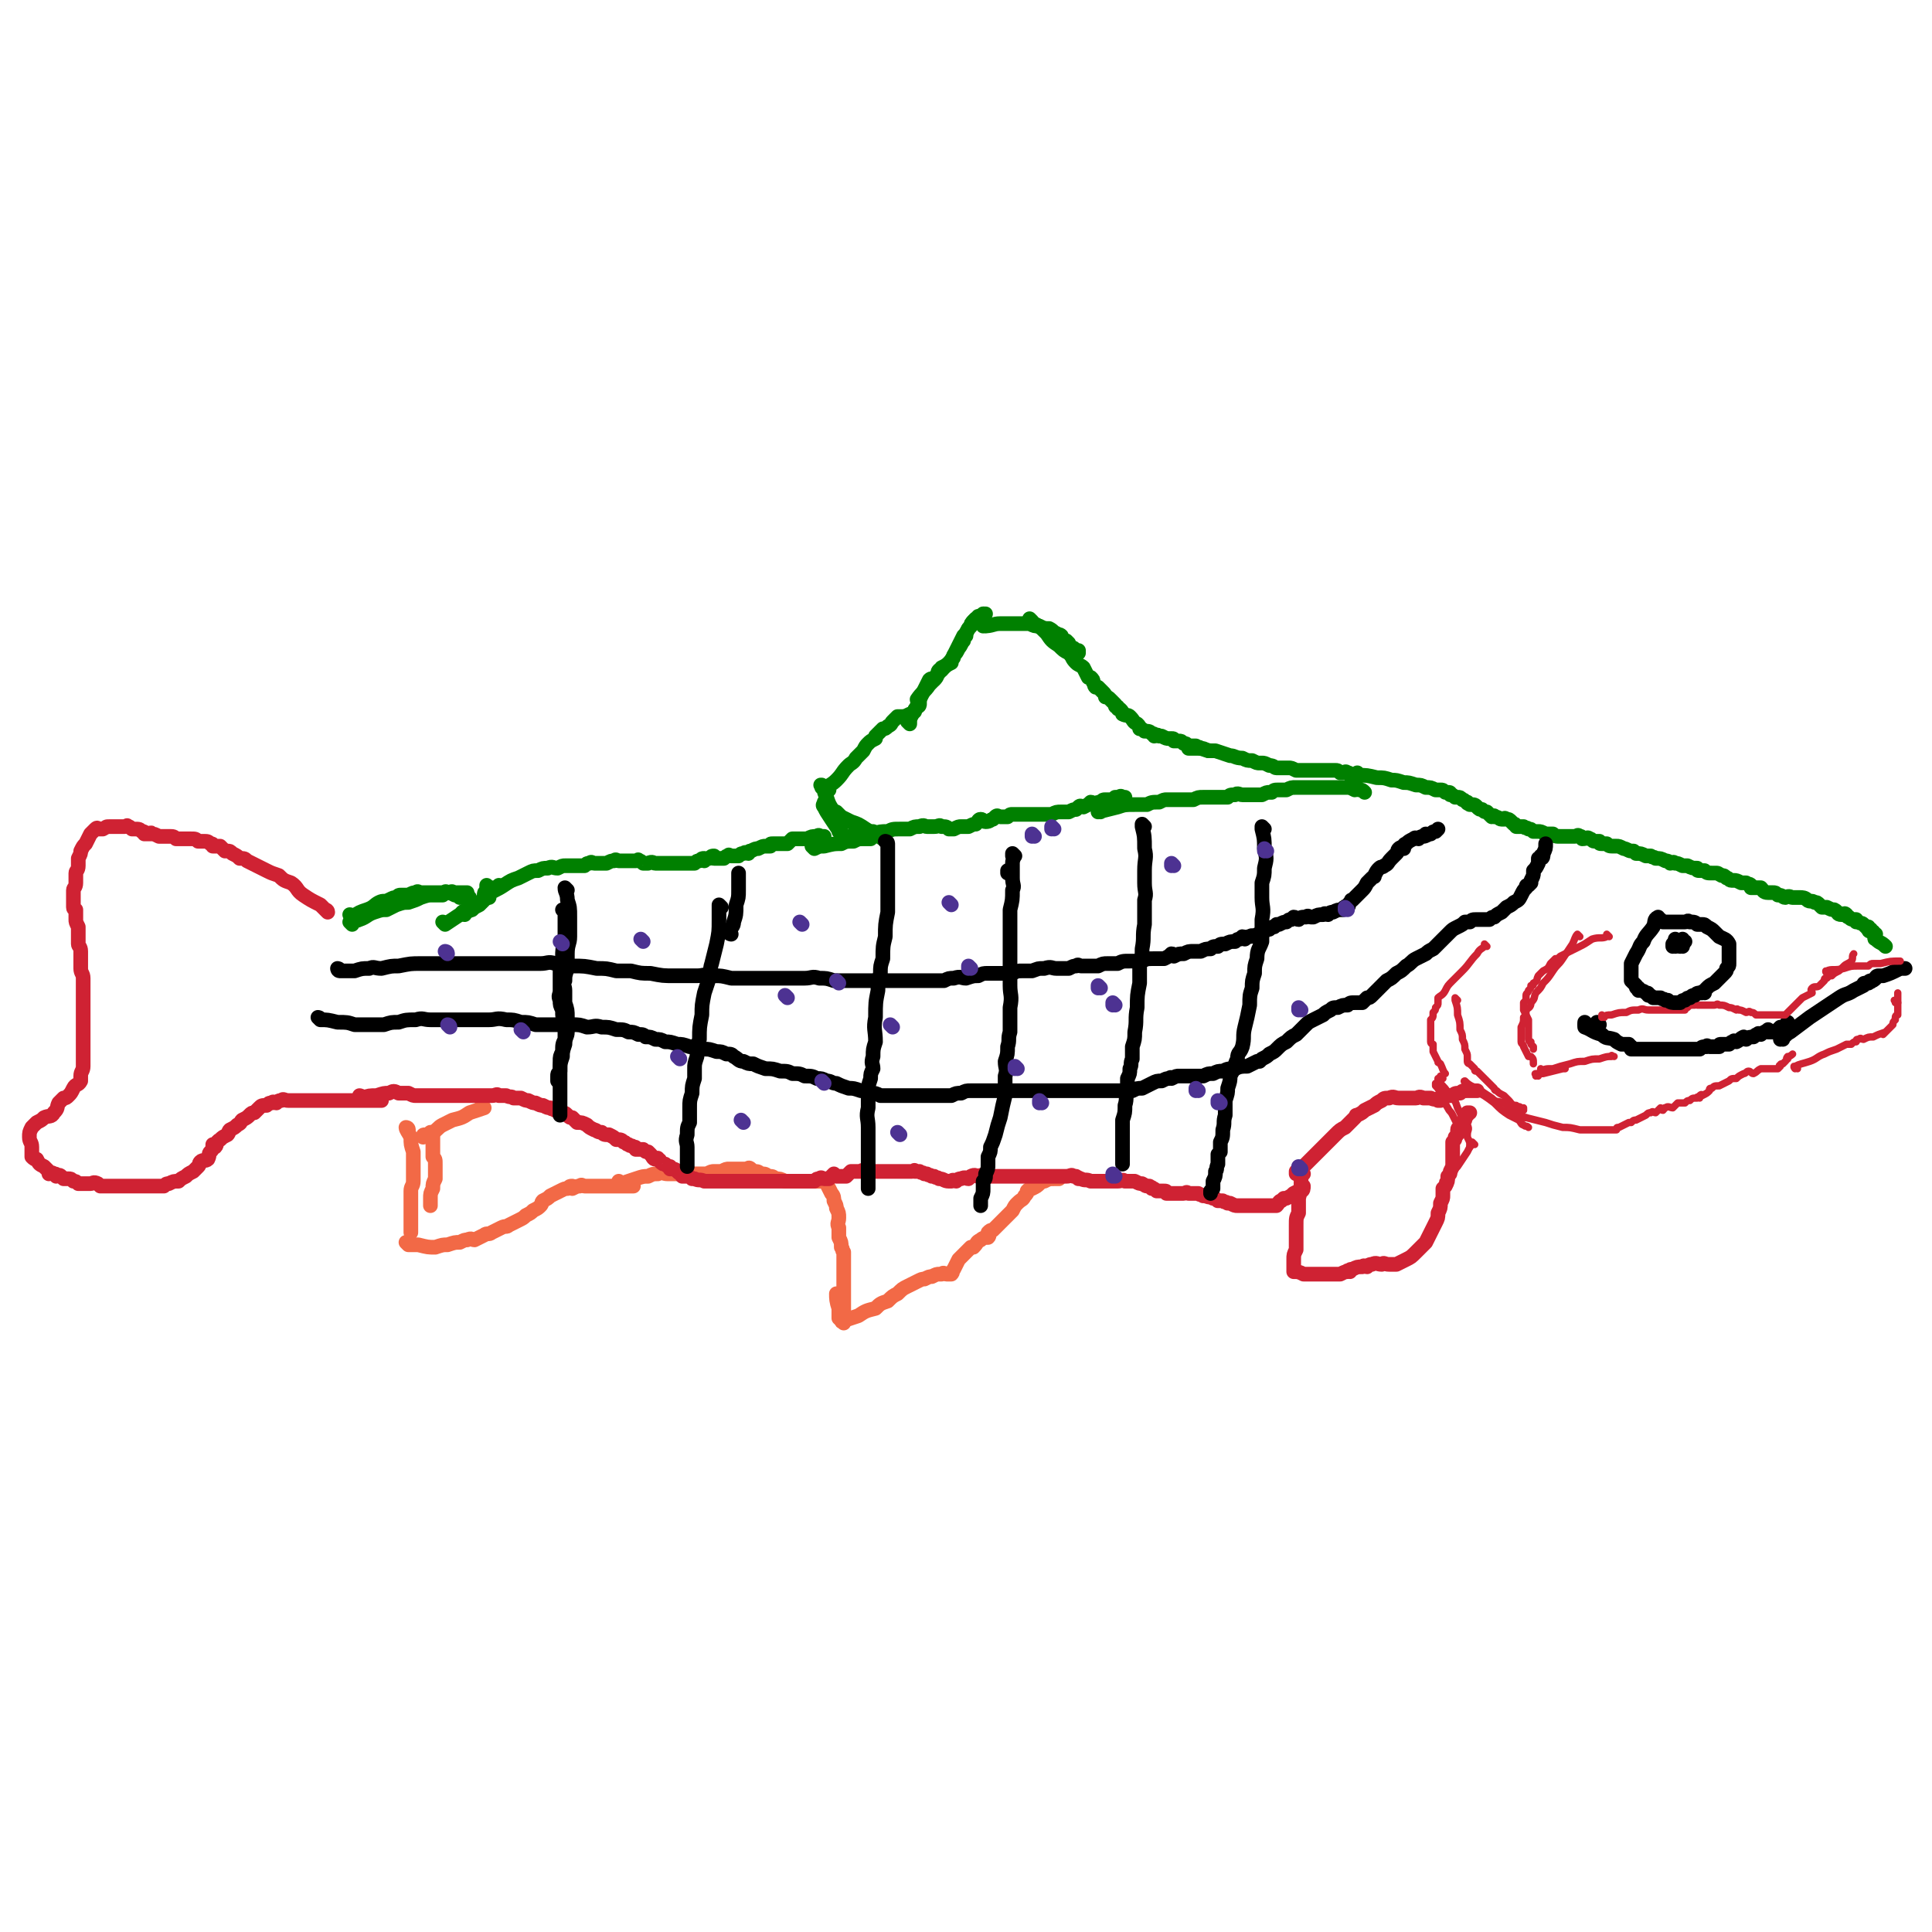 <svg viewBox='0 0 790 790' version='1.1' xmlns='http://www.w3.org/2000/svg' xmlns:xlink='http://www.w3.org/1999/xlink'><g fill='none' stroke='#008000' stroke-width='6' stroke-linecap='round' stroke-linejoin='round'><path d='M358,341c0,0 -1,-1 -1,-1 0,0 0,0 1,1 0,0 0,0 0,0 0,0 -1,-1 -1,-1 0,0 0,0 1,1 0,0 0,0 0,0 0,0 -1,-1 -1,-1 0,0 0,0 1,1 0,0 0,0 0,0 0,0 -1,-1 -1,-1 0,0 0,0 1,1 0,0 0,0 0,0 0,0 -1,-1 -1,-1 '/><path d='M356,342c0,0 -1,-1 -1,-1 0,0 0,0 1,1 0,0 0,0 0,0 0,0 -1,-1 -1,-1 0,0 0,0 1,1 0,0 0,0 0,0 0,0 -1,-1 -1,-1 0,0 0,0 1,1 0,0 0,0 0,0 0,0 -1,-1 -1,-1 0,0 0,0 1,1 0,0 0,0 0,0 0,0 -1,-1 -1,-1 0,0 0,0 1,1 '/><path d='M361,343c0,0 -1,-1 -1,-1 0,0 0,0 1,1 0,0 0,0 0,0 0,0 -1,-1 -1,-1 0,0 0,0 1,1 0,0 0,0 0,0 0,0 -1,-1 -1,-1 0,0 0,0 1,1 0,0 0,0 0,0 0,0 -1,-1 -1,-1 0,0 1,1 1,1 -3,-2 -4,-2 -7,-4 -3,-2 -3,-2 -6,-3 -2,-1 -2,-1 -4,-2 -1,-1 -1,-1 -2,-2 -1,0 -2,0 -2,0 0,0 1,0 2,0 '/><path d='M344,338c0,0 -1,-1 -1,-1 0,0 0,0 1,1 0,0 0,0 0,0 0,0 -1,-1 -1,-1 0,0 0,0 1,1 0,0 0,0 0,0 0,0 -1,-1 -1,-1 0,0 0,0 1,1 0,0 0,0 0,0 0,0 -1,-1 -1,-1 0,0 0,0 1,1 0,0 0,0 0,0 0,0 -1,-1 -1,-1 '/><path d='M344,341c0,0 -1,-1 -1,-1 0,0 0,0 1,1 0,0 0,0 0,0 0,0 -1,-1 -1,-1 0,0 0,0 1,1 0,0 0,0 0,0 0,0 -1,-1 -1,-1 0,0 0,0 1,1 0,0 0,0 0,0 0,0 -1,-1 -1,-1 0,0 0,0 1,1 0,0 0,0 0,0 -2,-3 -2,-3 -4,-6 -2,-3 -2,-3 -3,-5 -1,-1 0,-1 0,-2 '/><path d='M343,336c0,0 -1,-1 -1,-1 0,0 0,0 1,1 0,0 0,0 0,0 0,0 -1,-1 -1,-1 0,0 0,0 1,1 0,0 0,0 0,0 0,0 -1,-1 -1,-1 0,0 1,1 1,1 -1,-2 -1,-2 -2,-4 -2,-3 -2,-3 -3,-6 -1,-2 -1,-2 -1,-4 -1,-1 -1,-1 -1,-1 -1,0 0,0 0,0 0,1 0,1 0,1 '/><path d='M339,323c0,0 -1,-1 -1,-1 0,0 0,0 1,1 0,0 0,0 0,0 0,0 -1,-1 -1,-1 0,0 0,0 1,1 0,0 0,0 0,0 0,0 -1,-1 -1,-1 0,0 0,0 1,1 0,0 0,0 0,0 0,0 -1,-1 -1,-1 0,0 0,0 1,1 0,0 0,0 0,0 0,0 -1,0 -1,-1 1,-1 2,-1 4,-3 3,-3 2,-3 5,-6 1,-1 2,-1 3,-3 1,-1 1,-1 2,-2 1,-1 1,-1 1,-1 1,-2 1,-2 2,-3 1,-1 1,-1 3,-2 0,-1 0,-1 0,-1 1,-1 1,-1 1,-1 1,-1 1,-1 2,-2 1,0 1,0 2,-1 2,-1 1,-1 2,-2 1,-1 1,-1 2,-2 1,0 1,0 1,0 2,0 2,0 4,-1 1,0 1,0 1,0 1,-1 0,-1 1,-1 0,-1 0,-1 1,-2 1,0 1,-1 1,-1 '/><path d='M372,296c0,0 -1,-1 -1,-1 0,0 0,0 1,1 0,0 0,0 0,0 0,0 -1,-1 -1,-1 0,0 0,0 1,1 0,0 0,0 0,0 0,0 -1,-1 -1,-1 0,0 0,0 1,1 0,0 0,0 0,0 0,-2 0,-2 1,-4 2,-3 2,-3 3,-6 1,-2 1,-2 2,-4 1,-2 1,-2 2,-4 1,-1 1,0 2,0 1,-1 1,-1 1,-2 1,-1 0,-1 1,-2 0,0 0,0 1,0 0,0 0,-1 0,-1 2,-1 2,-1 4,-2 0,0 0,0 0,-1 1,-1 1,-1 1,-2 1,-1 1,-1 2,-3 1,-1 1,-2 2,-3 0,-1 0,-1 1,-2 0,-1 0,-1 0,-1 1,-2 1,-2 2,-3 0,-1 0,-1 1,-2 0,0 0,0 0,0 1,0 1,-1 1,-1 0,1 -1,1 -1,1 0,0 1,-1 1,-1 1,0 1,0 1,-1 0,0 0,0 1,0 1,-1 1,-1 2,-1 '/><path d='M376,287c0,0 -1,-1 -1,-1 0,0 0,0 1,1 0,0 0,0 0,0 0,0 -1,-1 -1,-1 0,0 0,0 1,1 0,0 0,0 0,0 0,0 -1,-1 -1,-1 0,0 0,0 1,1 0,0 0,0 0,0 0,0 -1,0 -1,-1 2,-3 3,-3 5,-6 2,-2 2,-2 4,-5 1,-1 1,-1 3,-3 2,-2 2,-2 3,-4 1,-2 1,-2 2,-4 1,-2 1,-2 2,-4 1,-1 1,-1 2,-3 1,-1 1,-1 2,-3 1,-1 1,-1 1,-1 1,0 0,1 0,1 1,0 1,-1 1,-1 1,0 1,-1 1,-1 0,0 0,0 -1,1 0,0 0,0 0,0 1,0 1,-1 1,-1 1,-1 1,-1 1,-1 '/><path d='M403,256c0,0 -1,-1 -1,-1 0,0 0,0 0,1 0,0 0,0 0,0 1,0 0,-1 0,-1 0,0 0,0 0,1 0,0 0,0 0,0 1,0 0,-1 0,-1 0,0 0,0 0,1 0,0 0,0 0,0 1,0 0,-1 0,-1 0,0 0,0 0,1 0,0 0,0 0,0 1,0 0,-1 0,-1 0,0 0,1 0,1 4,0 4,-1 7,-1 4,0 4,0 7,0 3,0 3,0 5,0 2,1 2,1 4,1 2,1 2,1 4,1 2,1 2,2 3,2 1,1 1,0 2,1 0,0 0,0 0,1 1,1 1,1 2,1 1,1 1,1 1,1 0,0 0,0 0,1 1,1 1,1 2,1 1,1 1,1 2,1 0,0 0,1 0,1 '/><path d='M422,254c0,0 -1,-1 -1,-1 0,0 0,0 0,1 0,0 0,0 0,0 1,0 0,-1 0,-1 0,0 0,0 0,1 0,0 0,0 0,0 1,0 0,-1 0,-1 0,0 0,0 0,1 0,0 0,0 0,0 4,2 4,2 7,5 2,3 2,3 5,5 2,2 2,2 4,3 2,2 1,2 3,4 1,1 2,1 3,2 1,2 1,2 2,4 0,0 1,0 1,0 1,1 1,1 1,2 1,1 0,1 1,2 0,0 1,0 1,0 1,1 1,1 2,2 1,1 1,1 1,2 1,0 1,0 2,1 1,1 1,1 2,2 0,1 0,1 1,1 0,1 0,1 1,1 1,1 1,1 1,2 2,1 2,0 3,1 2,2 1,2 3,3 1,1 1,1 1,2 1,0 1,0 2,1 2,0 2,0 3,1 1,0 1,0 1,1 1,0 1,-1 2,0 1,0 0,0 1,0 2,1 2,1 3,1 1,0 1,0 1,0 1,0 1,0 1,1 1,0 1,0 2,0 0,0 0,0 0,0 1,0 1,0 2,1 1,0 1,0 2,1 1,0 1,0 3,0 1,1 1,0 2,1 1,0 1,0 3,1 1,0 1,0 2,0 '/><path d='M487,306c0,0 -1,-1 -1,-1 0,0 0,0 0,1 0,0 0,0 0,0 1,0 0,-1 0,-1 0,0 0,0 0,1 0,0 0,0 0,0 1,0 0,-1 0,-1 0,0 0,1 0,1 2,0 3,0 5,0 3,1 3,1 6,1 3,1 3,1 6,2 2,0 2,1 5,1 2,1 2,1 4,1 2,1 2,1 3,1 1,0 1,0 1,0 1,0 1,0 3,1 2,0 2,1 3,1 1,0 0,0 1,0 0,0 0,0 1,0 1,0 1,0 2,0 0,0 0,0 1,0 1,0 1,0 3,1 1,0 1,0 2,0 0,0 0,0 1,0 1,0 1,0 2,0 0,0 0,0 1,0 1,0 1,0 3,0 1,0 1,0 2,0 0,0 0,0 1,0 2,0 2,0 3,0 0,0 0,0 1,0 1,0 1,0 2,1 1,0 1,0 1,0 1,0 1,-1 2,0 1,0 0,0 1,1 1,0 1,0 2,1 0,0 -1,0 -1,0 1,0 2,0 2,0 '/><path d='M556,317c0,0 -1,-1 -1,-1 0,0 0,0 0,1 0,0 0,0 0,0 1,0 0,-1 0,-1 0,0 0,0 0,1 0,0 0,0 0,0 1,0 0,-1 0,-1 0,0 0,0 0,1 0,0 0,0 0,0 4,0 4,0 8,1 3,0 3,0 6,1 2,0 2,0 5,1 2,0 2,0 5,1 2,0 2,0 4,1 2,0 2,0 4,1 0,0 0,0 1,0 0,0 0,0 1,0 1,0 1,0 2,1 1,0 1,0 1,0 1,0 1,0 1,1 1,0 1,0 2,1 0,0 0,0 1,0 1,0 1,0 2,1 1,0 1,1 2,1 0,1 0,0 1,1 2,0 2,0 3,1 1,1 1,1 2,1 1,1 1,1 2,1 1,1 1,1 2,2 1,0 1,-1 1,0 2,0 2,1 3,1 0,0 0,0 1,0 0,0 0,-1 1,0 1,0 1,0 2,1 0,0 0,0 1,1 1,0 0,0 1,1 1,0 1,0 3,0 1,1 1,0 2,1 1,0 1,0 2,1 1,0 1,0 2,0 0,0 0,0 0,0 1,0 1,0 3,1 1,0 1,0 3,0 1,1 1,1 3,1 1,0 1,0 2,0 2,0 2,0 4,0 1,0 1,-1 2,0 1,0 0,0 1,1 2,0 2,-1 3,0 1,0 1,1 2,1 1,0 1,0 2,0 0,1 0,1 1,1 0,0 0,0 1,0 0,0 0,0 1,0 1,1 1,1 3,1 0,0 0,0 1,0 1,0 1,0 3,1 1,0 2,1 3,1 0,0 0,0 1,0 0,0 0,0 1,1 2,0 2,0 4,1 1,0 1,0 2,0 1,1 1,0 2,1 2,0 2,0 4,1 1,0 1,0 2,1 1,0 1,-1 2,0 1,0 1,0 3,1 0,0 0,0 1,0 0,0 0,0 1,0 2,1 2,1 4,1 0,1 0,1 1,1 0,0 0,0 1,0 0,0 0,0 1,0 1,1 1,1 3,1 0,0 0,0 1,0 0,0 0,0 0,0 2,0 1,0 3,1 1,0 1,0 2,1 1,0 1,1 2,1 0,0 0,0 1,0 1,0 1,0 3,1 0,0 0,0 1,0 0,0 0,0 1,0 1,1 1,0 2,1 0,0 0,0 0,1 2,0 2,0 4,0 1,1 1,2 3,2 1,0 1,0 2,0 1,0 1,0 2,1 2,0 2,1 3,1 0,0 0,0 0,0 2,-1 2,0 3,0 0,0 1,0 1,0 0,0 -1,0 -1,0 1,0 1,0 2,0 0,0 0,0 1,0 0,0 0,0 0,0 1,0 2,0 3,1 0,0 0,0 0,0 1,1 2,0 3,1 1,0 1,0 2,1 0,0 0,0 1,1 1,0 1,0 2,0 2,1 2,1 3,1 2,1 1,2 3,2 0,0 0,0 1,0 0,0 0,-1 1,0 0,0 0,1 1,1 1,1 1,1 3,1 0,1 1,1 1,1 0,0 -1,0 -1,0 0,0 0,0 1,0 1,1 1,0 2,1 1,1 1,1 2,2 0,1 1,1 1,0 0,0 -2,-1 -1,-1 0,0 0,1 1,2 0,0 0,0 1,0 0,1 1,1 1,1 0,1 -1,2 0,2 2,2 2,1 4,3 '/></g>
<g fill='none' stroke='#000000' stroke-width='6' stroke-linecap='round' stroke-linejoin='round'><path d='M654,419c0,0 -1,-1 -1,-1 0,0 0,0 0,1 0,0 0,0 0,0 1,0 0,-1 0,-1 0,0 0,0 0,1 0,0 0,0 0,0 1,0 0,-1 0,-1 0,0 0,0 0,1 0,0 0,0 0,0 1,0 0,-1 0,-1 0,0 0,0 0,1 0,0 0,0 0,0 1,0 0,-1 0,-1 0,0 0,0 0,1 '/><path d='M649,419c0,0 -1,-1 -1,-1 0,0 0,0 0,1 0,0 0,0 0,0 1,0 0,-1 0,-1 0,0 0,0 0,1 0,0 0,0 0,0 1,0 0,-1 0,-1 0,0 0,0 0,1 0,0 0,0 0,0 1,0 0,-1 0,-1 0,0 0,0 0,1 0,0 0,0 0,0 1,0 0,-1 0,-1 0,0 0,0 0,1 '/><path d='M649,420c0,0 -1,-1 -1,-1 0,0 0,0 0,1 0,0 0,0 0,0 1,0 0,-1 0,-1 0,0 0,0 0,1 0,0 0,0 0,0 1,0 0,-1 0,-1 0,0 0,0 0,1 0,0 0,0 0,0 1,0 0,-1 0,-1 0,0 0,0 0,1 0,0 0,0 0,0 1,0 0,-1 0,-1 0,0 0,0 0,1 3,1 3,2 7,3 2,2 2,1 5,2 1,1 1,1 3,2 0,0 0,0 1,0 0,0 0,0 1,0 0,0 1,0 1,0 '/><path d='M668,429c-1,0 -1,-1 -1,-1 0,0 0,0 0,1 0,0 0,0 0,0 0,0 0,-1 0,-1 0,0 0,0 0,1 0,0 0,0 0,0 0,0 0,-1 0,-1 0,0 0,0 0,1 0,0 0,0 0,0 0,0 0,-1 0,-1 0,0 0,1 0,1 2,0 2,0 4,0 4,0 4,0 7,0 2,0 2,0 5,0 2,0 2,0 5,0 2,0 2,0 4,0 0,0 0,0 1,0 0,0 0,0 1,0 0,0 0,0 1,0 1,-1 1,-1 3,-1 0,-1 0,0 1,0 0,0 0,0 0,0 1,0 1,0 1,0 1,0 1,0 2,0 0,0 0,0 1,0 0,-1 0,-1 1,-1 1,0 1,0 2,0 0,0 0,0 1,0 1,-1 1,-1 2,-1 0,-1 0,0 1,0 0,0 0,0 0,0 2,-1 1,-1 3,-2 0,0 0,0 1,1 0,0 0,0 0,0 1,-1 2,-1 3,-1 1,-1 1,-1 2,-1 0,-1 0,0 1,0 0,0 0,0 0,0 1,-1 2,-1 3,-2 0,0 0,1 0,1 1,0 2,0 3,0 1,-1 1,-1 2,-2 0,0 0,1 1,1 1,-1 1,-2 2,-3 '/><path d='M729,425c-1,0 -1,-1 -1,-1 0,0 0,0 0,1 0,0 0,0 0,0 0,0 0,-1 0,-1 0,0 0,0 0,1 0,0 0,0 0,0 0,0 0,-1 0,-1 0,0 0,0 0,1 0,0 0,0 0,0 0,0 0,-1 0,-1 0,0 0,1 0,1 2,-1 2,-2 4,-3 4,-3 4,-3 8,-6 3,-2 3,-2 6,-4 3,-2 3,-2 6,-4 3,-2 3,-1 6,-3 2,-1 2,-1 4,-2 0,-1 0,-1 1,-1 0,0 1,0 1,0 0,-1 1,-1 1,-1 0,0 0,1 0,0 1,0 1,0 2,-1 0,-1 1,-1 1,-1 0,0 0,0 0,0 1,0 1,0 2,0 3,-1 3,-1 7,-3 1,0 1,0 2,0 '/></g>
<g fill='none' stroke='#CF2233' stroke-width='3' stroke-linecap='round' stroke-linejoin='round'><path d='M656,416c0,0 -1,-1 -1,-1 0,0 0,0 0,1 0,0 0,0 0,0 1,0 0,-1 0,-1 0,0 0,0 0,1 0,0 0,0 0,0 1,0 0,-1 0,-1 0,0 0,0 0,1 0,0 0,0 0,0 1,0 0,-1 0,-1 0,0 0,0 0,1 0,0 0,0 0,0 1,0 0,-1 0,-1 0,0 0,1 0,1 2,-1 2,-1 4,-1 3,-1 3,-1 6,-1 2,-1 2,-1 5,-1 2,-1 2,0 4,0 1,0 1,0 3,0 1,0 1,0 2,0 1,0 1,0 1,0 1,0 1,0 2,0 1,0 1,0 2,0 1,0 1,0 2,0 1,0 1,0 1,0 1,0 1,0 2,0 0,-1 0,-1 1,-1 1,-1 1,-1 3,-1 0,-1 0,0 1,0 1,0 1,0 2,0 1,0 1,0 1,0 0,0 0,0 -1,0 0,0 -1,0 0,0 0,0 0,0 1,0 2,0 2,0 3,0 1,0 1,0 1,0 1,0 1,-1 2,0 2,0 2,0 4,1 1,0 1,0 3,1 0,0 0,-1 1,0 1,0 1,0 3,1 1,0 1,-1 2,0 1,0 1,0 2,1 1,0 1,0 2,0 1,0 1,0 3,0 0,0 0,0 0,0 2,0 2,0 3,0 1,0 1,0 2,0 1,0 1,0 2,0 1,-1 1,-1 2,-2 1,-1 1,-1 2,-2 0,0 0,0 0,0 1,-1 1,-1 1,-1 1,-1 1,-1 2,-2 2,-1 2,-1 4,-2 0,-1 -1,-1 0,-2 1,-1 2,0 3,-1 1,-1 1,-1 2,-2 0,-1 0,-1 1,-1 1,-1 1,-1 2,-1 1,-1 1,-1 3,-2 1,-1 1,-1 2,-2 0,0 0,0 0,0 1,-1 2,-1 3,-2 1,-1 0,-2 1,-3 '/><path d='M748,398c-1,0 -1,-1 -1,-1 -1,0 0,0 0,1 0,0 0,0 0,0 0,0 0,-1 0,-1 -1,0 0,0 0,1 0,0 0,0 0,0 0,0 -1,-1 0,-1 2,-1 3,0 7,-1 3,-1 3,-1 6,-1 2,0 2,0 4,0 1,-1 1,-1 2,-1 1,0 1,0 3,0 4,-1 4,-1 8,-1 '/><path d='M658,383c0,0 -1,-1 -1,-1 0,0 0,0 0,1 0,0 0,0 0,0 1,0 0,-1 0,-1 0,0 0,0 0,1 0,0 0,0 0,0 1,0 0,-1 0,-1 0,0 0,0 0,1 0,0 0,0 0,0 1,0 0,-1 0,-1 0,0 0,1 0,1 -2,1 -3,0 -6,1 -3,2 -3,2 -5,3 -2,1 -2,1 -4,2 -2,1 -2,1 -4,2 -1,1 -1,1 -2,1 -1,1 -1,1 -2,2 -1,2 -1,2 -3,3 -1,1 -1,1 -2,2 -1,2 0,2 -2,3 0,1 0,1 -1,1 0,1 0,1 -1,2 0,1 -1,1 -1,2 0,1 0,1 0,1 0,1 0,1 -1,2 0,1 0,1 0,1 0,1 0,1 0,2 1,2 1,2 2,4 0,0 0,0 0,0 0,2 0,2 0,3 0,2 0,2 0,3 0,1 0,1 0,2 0,1 1,1 1,1 0,1 0,1 0,1 1,1 1,1 1,1 0,0 0,0 0,1 '/><path d='M646,383c0,0 -1,-1 -1,-1 0,0 0,0 0,1 0,0 0,0 0,0 1,0 0,-1 0,-1 0,0 0,0 0,1 0,0 0,0 0,0 1,0 0,-1 0,-1 -1,1 -1,2 -2,4 -2,3 -2,3 -4,6 -2,3 -2,2 -4,5 -2,3 -2,3 -4,5 -1,2 -1,2 -3,4 -1,2 0,2 -2,4 0,2 -1,2 -2,3 0,2 0,2 -1,3 0,2 0,2 -1,4 0,2 0,2 0,3 0,2 0,2 0,3 0,1 1,1 1,2 1,2 1,2 2,4 0,0 0,0 1,0 1,1 1,1 1,3 '/><path d='M629,440c0,0 -1,-1 -1,-1 0,0 0,0 0,1 0,0 0,0 0,0 1,0 0,-1 0,-1 0,0 0,0 0,1 0,0 0,0 0,0 1,0 0,-1 0,-1 0,0 0,0 0,1 0,0 0,0 0,0 1,0 -1,-1 0,-1 1,0 2,0 3,0 4,-1 4,-1 8,-2 0,0 0,0 1,0 '/><path d='M631,438c0,0 -1,-1 -1,-1 0,0 0,0 0,1 0,0 0,0 0,0 1,0 0,-1 0,-1 0,0 0,0 0,1 0,0 0,0 0,0 2,-1 2,-1 5,-1 3,-1 3,-1 7,-2 3,-1 3,-1 6,-1 3,-1 3,-1 6,-1 3,-1 3,-1 5,-1 0,-1 0,0 1,0 0,0 0,0 0,0 '/><path d='M596,409c0,0 -1,-1 -1,-1 0,0 0,0 0,1 0,0 0,0 0,0 1,0 0,-1 0,-1 0,0 0,0 0,1 0,0 0,0 0,0 1,0 0,-1 0,-1 0,0 0,0 0,1 0,0 0,0 0,0 1,0 0,-1 0,-1 0,0 0,0 0,1 1,3 1,3 1,6 1,3 1,3 1,6 1,2 1,2 1,4 1,2 1,2 1,4 1,2 1,2 1,3 0,1 0,1 0,2 0,1 1,1 1,1 1,1 1,1 2,2 0,1 0,1 1,1 1,1 1,1 2,2 1,1 1,1 2,2 1,1 1,1 1,1 1,1 1,1 2,2 0,0 0,1 1,1 1,1 1,1 3,2 1,1 1,1 2,2 1,1 1,2 3,2 1,1 1,0 2,1 0,0 0,0 1,1 0,0 0,0 0,0 0,0 0,-1 0,-1 '/><path d='M621,456c0,0 -1,-1 -1,-1 0,0 0,0 0,1 0,0 0,0 0,0 1,0 0,-1 0,-1 0,0 0,0 0,1 0,0 0,0 0,0 1,0 0,-1 0,-1 0,0 0,0 0,1 0,0 0,0 0,0 2,0 2,1 4,1 4,1 4,1 8,2 3,1 3,1 7,2 3,0 3,0 7,1 3,0 3,0 6,0 2,0 2,0 5,0 1,0 1,0 3,0 0,0 0,0 1,0 0,-1 0,-1 1,-1 2,-1 2,-1 4,-2 0,0 0,0 1,0 1,-1 1,-1 2,-1 2,-1 2,-1 4,-2 1,-1 1,-1 2,-1 1,-1 1,0 2,0 1,-1 1,-1 2,-2 0,0 0,1 1,1 1,-1 0,-1 1,-1 1,-1 2,0 3,0 1,-1 1,-1 2,-2 0,0 0,0 1,0 1,0 1,0 2,0 1,-1 1,-1 2,-1 1,-1 1,-1 3,-1 0,-1 0,0 1,0 0,-1 0,-1 0,-1 1,-1 1,0 1,0 2,-1 2,-1 3,-2 0,-1 0,-1 1,-1 1,-1 1,-1 3,-1 2,-1 2,-1 4,-2 1,-1 1,-1 3,-1 1,-1 1,-1 3,-2 1,0 1,-1 2,-1 1,0 1,1 2,1 2,-1 1,-1 3,-2 1,0 1,0 2,0 1,0 1,0 2,0 1,0 1,0 2,0 0,0 0,0 0,0 0,0 0,0 1,0 1,-1 1,-1 1,-1 0,-1 -1,0 0,0 0,-1 0,-1 1,-1 1,-1 1,-1 1,-1 1,-1 1,-2 1,-2 0,0 -1,1 0,1 0,-1 1,-1 2,-2 '/><path d='M735,437c-1,0 -1,-1 -1,-1 -1,0 0,0 0,1 0,0 0,0 0,0 0,0 0,-1 0,-1 -1,0 0,0 0,1 0,0 0,0 0,0 0,0 0,-1 0,-1 -1,0 0,0 0,1 0,0 0,0 0,0 0,0 0,-1 0,-1 -1,0 0,0 0,1 0,0 0,0 0,0 0,0 -1,-1 0,-1 2,-1 3,-1 6,-2 3,-1 3,-2 6,-3 2,-1 2,-1 5,-2 2,-1 2,-1 4,-2 0,0 0,0 1,0 0,0 0,0 1,0 1,-1 1,-1 2,-1 0,-1 0,-1 1,-1 1,-1 1,0 2,0 2,-1 2,-1 4,-1 2,-1 2,-1 5,-2 0,0 -1,1 -1,1 1,-1 1,-1 2,-2 1,-1 1,-1 2,-2 0,-1 0,-1 1,-2 0,-1 0,-1 0,-1 0,-1 1,-1 1,-1 0,-2 0,-2 0,-3 0,-2 0,-2 0,-3 0,-1 0,-1 0,-2 0,0 0,0 0,0 0,-1 0,-1 0,-1 '/><path d='M776,410c-1,0 -1,-1 -1,-1 -1,0 0,0 0,1 0,0 0,0 0,0 0,0 0,-1 0,-1 -1,0 0,0 0,1 0,0 0,0 0,0 0,0 0,-1 0,-1 -1,0 0,0 0,1 0,0 0,0 0,0 0,0 0,-1 0,-1 -1,0 0,0 0,1 0,0 0,0 0,0 0,0 0,-1 0,-1 '/><path d='M608,387c0,0 -1,-1 -1,-1 0,0 0,0 0,1 0,0 0,0 0,0 1,0 0,-1 0,-1 0,0 0,0 0,1 0,0 0,0 0,0 1,0 0,-1 0,-1 0,0 0,0 0,1 0,0 0,0 0,0 1,0 0,-1 0,-1 0,0 0,0 0,1 0,0 0,0 0,0 1,0 0,-1 0,-1 0,0 0,0 0,1 -1,1 -2,1 -3,3 -3,3 -3,4 -6,7 -2,2 -2,2 -4,4 -2,2 -2,2 -3,4 -1,2 -2,2 -3,3 0,1 0,1 0,2 0,0 0,0 0,0 0,1 0,1 -1,2 0,1 0,1 -1,2 0,2 0,2 -1,3 0,2 0,2 0,3 0,2 0,2 0,3 0,2 0,2 0,3 0,1 1,1 1,1 0,2 0,2 0,3 1,2 1,2 2,4 0,1 0,0 1,1 1,2 1,3 2,4 '/><path d='M590,441c0,0 -1,-1 -1,-1 0,0 0,0 0,1 0,0 0,0 0,0 1,0 0,-1 0,-1 0,0 0,0 0,1 0,0 0,0 0,0 1,0 0,-1 0,-1 0,0 0,0 0,1 0,0 0,0 0,0 1,0 0,-1 0,-1 0,0 0,0 0,1 0,0 0,0 0,0 1,0 0,-1 0,-1 0,0 0,0 0,1 '/><path d='M588,444c0,0 -1,-1 -1,-1 0,0 0,0 0,1 0,0 0,0 0,0 1,0 0,-1 0,-1 0,0 0,0 0,1 0,0 0,0 0,0 1,0 0,-1 0,-1 0,0 0,0 0,1 0,0 0,0 0,0 1,0 0,-1 0,-1 0,0 0,0 0,1 0,0 0,0 0,0 1,1 1,1 2,3 2,3 1,3 3,6 1,2 1,1 2,3 1,2 1,2 2,4 0,0 0,0 0,0 0,1 0,1 0,1 0,0 0,1 0,1 0,0 0,-1 0,-1 0,0 0,1 0,2 '/><path d='M589,442c0,0 -1,-1 -1,-1 0,0 0,0 0,1 0,0 0,0 0,0 1,0 0,-1 0,-1 0,0 0,0 0,1 0,0 0,0 0,0 1,0 0,-1 0,-1 0,0 0,0 0,1 0,0 0,0 0,0 1,0 0,-1 0,-1 0,0 0,0 0,1 0,0 0,0 0,0 3,3 3,3 5,6 2,2 2,2 3,5 1,2 1,2 2,4 1,2 1,2 2,3 1,2 0,2 0,4 0,0 0,0 0,0 0,0 0,0 0,1 0,0 0,0 0,0 1,2 1,2 1,3 0,0 0,0 0,1 '/><path d='M603,468c0,0 -1,-1 -1,-1 0,0 0,0 0,1 0,0 0,0 0,0 1,0 0,-1 0,-1 0,0 0,0 0,1 0,0 0,0 0,0 1,0 0,-1 0,-1 0,0 0,0 0,1 0,0 0,0 0,0 1,0 0,-1 0,-1 0,0 0,0 0,1 0,0 0,0 0,0 -1,1 -1,1 -2,3 -2,3 -2,3 -4,6 -2,2 -2,2 -3,3 -1,2 -2,2 -3,3 0,1 0,2 -1,3 0,0 0,0 0,0 '/><path d='M600,443c0,0 -1,-1 -1,-1 0,0 0,0 0,1 0,0 0,0 0,0 1,0 0,-1 0,-1 0,0 0,0 0,1 0,0 0,0 0,0 1,0 0,-1 0,-1 0,0 0,0 0,1 0,0 0,0 0,0 1,0 0,-1 0,-1 0,0 0,0 0,1 0,0 0,0 0,0 1,0 -1,-1 0,-1 1,1 2,2 5,3 3,2 3,2 6,4 2,2 2,1 5,2 2,2 2,2 4,3 0,1 1,1 1,1 0,0 1,-1 1,0 0,0 0,0 0,1 1,0 2,1 3,1 0,0 -1,0 -1,0 '/><path d='M604,446c0,0 -1,-1 -1,-1 0,0 0,0 0,1 0,0 0,0 0,0 1,0 0,-1 0,-1 0,0 0,0 0,1 0,0 0,0 0,0 1,0 0,-1 0,-1 0,0 0,0 0,1 0,0 0,0 0,0 1,0 0,-1 0,-1 0,0 0,0 0,1 4,2 4,2 8,5 3,3 3,3 6,5 2,1 2,1 4,2 1,1 1,2 2,2 1,1 1,0 2,1 '/></g>
<g fill='none' stroke='#008000' stroke-width='6' stroke-linecap='round' stroke-linejoin='round'><path d='M144,378c0,0 -1,-1 -1,-1 0,0 1,0 1,1 0,0 0,0 0,0 0,0 -1,-1 -1,-1 0,0 1,0 1,1 0,0 0,0 0,0 0,0 -1,-1 -1,-1 0,0 1,0 1,1 0,0 0,0 0,0 0,0 -1,-1 -1,-1 0,0 1,0 1,1 0,0 0,0 0,0 0,0 -1,-1 -1,-1 1,-1 2,0 4,-1 3,-1 3,-2 6,-3 3,-1 3,-1 5,-1 2,-1 2,-1 4,-2 3,-1 3,-1 5,-1 3,-1 3,-1 5,-2 3,-1 3,-1 5,-1 2,0 2,0 4,0 1,-1 1,-1 3,-1 1,-1 1,0 2,0 1,0 1,0 1,0 2,0 2,0 3,0 1,0 1,0 1,0 '/><path d='M182,378c0,0 -1,-1 -1,-1 0,0 1,0 1,1 0,0 0,0 0,0 0,0 -1,-1 -1,-1 0,0 1,0 1,1 0,0 0,0 0,0 0,0 -1,-1 -1,-1 0,0 1,0 1,1 0,0 0,0 0,0 3,-2 3,-2 6,-4 2,-1 2,-1 5,-2 1,-1 1,-1 3,-2 0,0 0,0 0,0 0,0 0,0 0,0 1,-1 1,-1 2,-2 0,-1 0,-1 0,-2 0,0 0,0 0,0 0,-1 0,-1 1,-2 0,0 0,0 0,-1 0,0 0,0 0,-1 0,0 0,0 0,0 '/><path d='M200,367c0,0 -1,-1 -1,-1 0,0 0,0 1,1 0,0 0,0 0,0 0,0 -1,-1 -1,-1 0,0 0,0 1,1 0,0 0,0 0,0 0,0 -1,-1 -1,-1 0,0 0,0 1,1 0,0 0,0 0,0 0,0 -1,-1 -1,-1 0,0 0,0 1,1 0,0 0,0 0,0 0,0 -1,0 -1,-1 3,-2 4,-2 7,-4 3,-2 3,-2 6,-3 2,-1 2,-1 4,-2 2,-1 2,-1 4,-1 2,-1 2,-1 4,-1 2,-1 2,0 4,0 0,0 0,0 0,0 2,-1 2,-1 3,-1 2,0 2,0 3,0 2,0 2,0 3,0 1,0 1,0 2,0 0,0 0,0 0,0 1,-1 1,-1 2,-1 1,-1 1,0 2,0 1,0 1,0 1,0 2,0 2,0 4,0 0,0 0,0 0,0 2,-1 2,-1 3,-1 1,-1 1,0 2,0 0,0 0,0 1,0 0,0 0,0 1,0 1,0 1,0 1,0 1,0 1,0 1,0 1,0 1,0 1,0 0,0 0,0 1,0 0,0 0,0 1,0 1,0 1,-1 1,0 1,0 1,0 2,1 1,0 1,0 2,0 0,0 0,0 0,0 2,-1 2,0 3,0 1,0 1,0 2,0 1,0 1,0 2,0 0,0 0,0 1,0 1,0 1,0 1,0 1,0 1,0 2,0 1,0 1,0 1,0 1,0 1,0 1,0 1,0 1,0 1,0 0,0 0,0 1,0 1,0 1,0 2,0 0,0 0,0 1,0 1,0 1,0 1,0 1,-1 1,-1 2,-1 1,-1 1,-1 2,-1 0,0 0,1 0,1 1,-1 1,-1 2,-1 1,-1 1,-1 2,-1 0,0 -1,1 0,1 0,0 1,0 1,0 2,0 2,0 3,0 1,-1 1,-1 2,-1 0,-1 0,0 1,0 1,0 1,0 2,0 1,0 1,0 1,0 1,-1 1,-1 2,-1 1,-1 1,0 2,0 1,-1 0,-1 1,-1 2,-1 2,-1 3,-1 2,-1 2,-1 3,-1 1,0 1,0 2,0 0,-1 0,-1 1,-1 2,0 2,0 4,0 0,0 0,0 1,0 0,0 0,0 1,0 1,-1 1,-1 2,-2 2,0 2,0 3,0 2,0 2,0 3,0 2,-1 2,-1 4,-1 1,-1 1,0 2,0 1,0 1,0 1,0 0,0 0,0 0,0 '/><path d='M333,347c0,0 -1,-1 -1,-1 0,0 0,0 1,1 0,0 0,0 0,0 0,0 -1,-1 -1,-1 0,0 0,0 1,1 0,0 0,0 0,0 2,-1 2,-1 4,-1 4,-1 4,-1 7,-1 2,-1 2,-1 5,-1 2,-1 2,-1 4,-1 1,0 1,0 2,0 0,0 0,0 1,0 0,0 0,0 0,0 '/><path d='M144,375c0,0 -1,-1 -1,-1 0,0 1,0 1,1 0,0 0,0 0,0 0,0 -1,-1 -1,-1 0,0 1,0 1,1 0,0 0,0 0,0 0,0 -1,-1 -1,-1 0,0 1,0 1,1 0,0 0,0 0,0 0,0 -1,-1 -1,-1 0,0 1,0 1,1 0,0 0,0 0,0 3,-2 3,-2 6,-3 3,-1 3,-2 5,-3 2,-1 2,0 4,-1 2,-1 2,-1 3,-1 1,-1 1,-1 2,-1 2,0 2,0 3,0 2,-1 2,-1 3,-1 1,-1 1,0 2,0 2,0 2,0 4,0 1,0 1,0 2,0 1,0 1,0 3,0 1,0 1,-1 2,0 1,0 1,0 3,1 1,0 1,0 2,1 1,0 1,0 2,0 0,0 0,0 0,0 0,0 0,0 0,0 0,0 1,0 1,0 1,0 1,0 1,0 '/><path d='M190,374c0,0 -1,-1 -1,-1 0,0 1,0 1,1 0,0 0,0 0,0 0,0 -1,-1 -1,-1 0,0 1,0 1,1 0,0 0,0 0,0 0,0 -1,-1 -1,-1 0,0 1,0 1,1 0,0 0,0 0,0 0,0 -1,-1 -1,-1 0,0 1,0 1,1 0,0 0,0 0,0 0,0 -1,-1 -1,-1 1,-1 2,0 4,-2 3,-2 3,-2 6,-4 1,-2 2,-2 3,-4 1,0 1,0 2,-1 '/><path d='M350,342c0,0 -1,-1 -1,-1 0,0 0,0 1,1 0,0 0,0 0,0 0,0 -1,-1 -1,-1 0,0 0,0 1,1 0,0 0,0 0,0 0,0 -1,-1 -1,-1 0,0 0,0 1,1 0,0 0,0 0,0 0,0 -1,-1 -1,-1 0,0 0,0 1,1 0,0 0,0 0,0 0,0 -1,-1 -1,-1 3,0 4,0 8,0 3,-1 3,-1 6,-1 2,-1 2,-1 5,-1 2,0 2,0 4,0 2,-1 2,-1 4,-1 2,-1 2,0 3,0 1,0 1,0 2,0 1,0 1,0 1,0 2,0 2,-1 3,0 2,0 2,0 3,1 1,0 1,0 2,0 2,-1 2,-1 3,-1 2,0 2,0 3,0 2,-1 2,-1 3,-1 1,-1 1,-2 2,-2 1,0 1,1 2,1 2,0 2,-1 3,-1 1,-1 1,-1 1,-1 1,-1 1,0 2,0 1,0 1,0 2,0 1,0 1,0 1,0 1,-1 1,-1 2,-1 1,0 1,0 1,0 1,0 1,0 2,0 2,0 2,0 3,0 2,0 2,0 3,0 2,0 2,0 4,0 2,0 2,0 3,0 2,-1 2,-1 4,-1 2,0 2,0 3,0 2,-1 2,-1 3,-1 1,-1 1,-1 1,-1 1,-1 1,0 2,0 2,-1 2,-1 3,-2 1,0 1,1 1,1 2,-1 2,-1 3,-1 1,-1 1,-1 2,-1 2,0 2,0 3,0 1,-1 1,-1 1,-1 1,0 1,0 1,0 1,0 1,-1 2,0 1,0 1,0 1,0 0,0 0,1 0,1 '/><path d='M450,332c0,0 -1,-1 -1,-1 0,0 0,0 0,1 0,0 0,0 0,0 1,0 0,-1 0,-1 0,0 0,0 0,1 0,0 0,0 0,0 4,-1 4,-1 8,-2 3,-1 3,-1 7,-1 2,0 2,0 5,0 2,-1 2,-1 5,-1 2,-1 2,-1 3,-1 1,0 1,0 2,0 1,0 1,0 2,0 2,0 2,0 3,0 1,0 1,0 1,0 2,0 2,0 3,0 2,-1 2,-1 4,-1 1,0 1,0 3,0 1,0 1,0 3,0 2,0 2,0 4,0 1,-1 1,-1 3,-1 1,-1 2,0 3,0 2,0 2,0 4,0 1,0 1,0 2,0 0,0 0,0 1,0 0,0 1,0 1,0 2,-1 2,-1 3,-1 1,0 1,0 1,0 1,-1 1,-1 3,-1 1,0 1,0 3,0 2,-1 2,-1 4,-1 1,0 1,0 2,0 1,0 1,0 2,0 2,0 2,0 4,0 1,0 1,0 2,0 1,0 1,0 1,0 2,0 2,0 3,0 2,0 2,0 4,0 1,0 1,0 2,0 0,0 0,0 1,0 1,0 1,0 3,1 1,0 1,-1 2,0 1,0 1,0 2,1 0,0 0,0 0,0 '/></g>
<g fill='none' stroke='#F26946' stroke-width='6' stroke-linecap='round' stroke-linejoin='round'><path d='M198,453c0,0 -1,-1 -1,-1 0,0 0,0 1,1 0,0 0,0 0,0 0,0 -1,-1 -1,-1 0,0 0,0 1,1 0,0 0,0 0,0 0,0 -1,-1 -1,-1 0,0 0,0 1,1 0,0 0,0 0,0 -3,1 -3,1 -6,2 -3,2 -3,2 -7,3 -2,1 -2,1 -4,2 -2,1 -2,2 -4,3 -2,1 -2,1 -3,1 -1,0 -1,0 -1,1 '/><path d='M167,462c0,0 -1,-1 -1,-1 0,0 1,0 1,1 0,0 0,0 0,0 0,0 -1,-1 -1,-1 0,0 1,0 1,1 0,0 0,0 0,0 0,0 -1,-1 -1,-1 0,1 1,2 2,4 0,3 0,3 1,6 0,2 0,2 0,4 0,1 0,1 0,1 0,1 0,1 0,1 0,2 0,2 0,3 0,2 0,2 0,3 0,2 -1,2 -1,4 0,2 0,2 0,3 0,2 0,2 0,3 0,2 0,2 0,4 0,0 0,0 0,0 0,2 0,2 0,3 0,1 0,1 0,2 0,0 0,0 0,0 0,1 0,2 0,2 '/><path d='M177,464c0,0 -1,-1 -1,-1 0,0 1,0 1,1 0,0 0,0 0,0 0,0 -1,-1 -1,-1 0,0 1,0 1,1 0,0 0,0 0,0 0,1 0,1 0,3 0,3 0,3 0,6 1,1 1,1 1,3 0,1 0,1 0,3 0,1 0,1 0,3 -1,2 -1,2 -1,4 -1,2 -1,2 -1,4 0,1 0,1 0,2 0,1 0,1 0,1 '/><path d='M167,509c0,0 -1,-1 -1,-1 0,0 1,0 1,1 0,0 0,0 0,0 0,0 -1,-1 -1,-1 0,0 1,0 1,1 0,0 0,0 0,0 2,0 2,0 4,0 4,1 4,1 7,1 3,-1 3,-1 5,-1 3,-1 3,-1 5,-1 2,-1 2,-1 3,-1 2,-1 2,0 3,0 2,-1 2,-1 4,-2 1,-1 2,0 3,-1 2,-1 2,-1 4,-2 2,-1 2,0 3,-1 2,-1 2,-1 4,-2 2,-1 2,-1 3,-2 2,-1 2,-1 3,-2 2,-1 2,-1 3,-2 1,-1 0,-1 1,-2 2,-1 2,-1 3,-2 2,-1 2,-1 4,-2 0,0 0,0 0,0 2,-1 2,-1 3,-1 1,-1 1,-1 2,-1 0,0 0,1 0,1 2,-1 2,-1 3,-1 1,-1 1,0 2,0 0,0 0,0 0,0 2,0 2,0 3,0 1,0 1,0 2,0 1,0 1,0 1,0 2,0 2,0 3,0 1,0 1,0 2,0 2,0 2,0 3,0 2,0 2,0 3,0 1,0 1,0 3,0 '/><path d='M254,484c0,0 -1,-1 -1,-1 0,0 0,0 1,1 0,0 0,0 0,0 0,0 -1,-1 -1,-1 0,0 0,0 1,1 0,0 0,0 0,0 0,0 -1,-1 -1,-1 0,0 0,0 1,1 0,0 0,0 0,0 0,0 -1,-1 -1,-1 0,0 0,0 1,1 0,0 0,0 0,0 3,-1 3,-1 6,-2 3,-1 3,-1 5,-1 2,-1 2,-1 4,-1 2,-1 2,0 4,0 2,0 2,0 4,0 2,0 2,0 4,0 2,0 2,0 4,0 2,0 2,0 4,0 2,-1 2,-1 3,-1 2,0 2,0 3,0 2,-1 2,-1 3,-1 2,0 2,0 4,0 0,0 0,0 0,0 2,0 2,0 3,0 1,0 1,-1 2,0 0,0 0,0 1,1 2,0 2,0 3,1 2,0 2,0 3,1 2,0 2,0 3,1 2,0 2,0 4,1 2,0 2,0 3,0 2,0 2,0 3,0 1,0 1,0 2,0 2,0 2,0 4,0 0,0 0,0 0,0 2,0 2,0 3,0 1,0 1,-1 2,0 0,0 0,0 0,1 1,2 1,2 2,4 1,1 1,2 1,3 1,2 1,2 1,3 1,2 1,2 1,4 0,2 -1,2 0,4 0,2 0,2 0,4 1,2 1,2 1,4 1,1 0,1 1,2 0,1 0,1 0,1 0,2 0,2 0,3 0,2 0,2 0,3 0,2 0,2 0,4 0,2 0,2 0,3 0,2 0,2 0,3 0,2 0,2 0,3 0,1 0,1 0,1 0,1 0,1 0,1 0,1 0,1 0,2 0,0 0,1 0,1 '/><path d='M343,530c0,0 -1,-1 -1,-1 0,0 0,0 1,1 0,0 0,0 0,0 0,0 -1,-1 -1,-1 0,0 0,0 1,1 0,0 0,0 0,0 0,0 -1,-1 -1,-1 0,0 0,0 1,1 0,0 0,0 0,0 0,0 -1,-1 -1,-1 0,0 0,0 1,1 0,0 0,0 0,0 0,0 -1,-1 -1,-1 0,2 0,3 1,6 0,2 0,2 0,4 '/><path d='M345,541c0,0 -1,-1 -1,-1 0,0 0,0 1,0 0,0 0,0 0,0 0,1 -1,0 -1,0 0,0 0,0 1,0 0,0 0,0 0,0 0,1 -1,0 -1,0 0,0 0,1 1,0 3,-1 3,-1 6,-2 3,-2 3,-2 7,-3 2,-2 2,-2 5,-3 2,-2 2,-2 4,-3 2,-2 2,-2 4,-3 2,-1 2,-1 4,-2 2,-1 2,-1 3,-1 2,-1 2,-1 3,-1 2,-1 2,-1 3,-1 1,0 1,0 1,0 1,-1 1,0 2,0 1,0 1,0 2,0 1,-1 0,-1 1,-2 1,-2 1,-2 2,-4 1,-1 1,-1 1,-1 1,-1 1,-1 2,-2 1,-1 1,-1 2,-2 1,0 1,0 1,0 2,-2 1,-2 3,-3 1,-1 2,-1 3,-1 1,-1 0,-1 0,-2 1,-1 1,-1 2,-1 1,-1 1,-1 1,-1 1,-1 1,-1 2,-2 1,-1 1,-1 2,-2 2,-2 2,-2 3,-3 1,-2 1,-2 2,-3 2,-2 2,-1 3,-3 1,-1 1,-1 1,-2 1,-1 1,-1 2,-1 2,-1 2,-1 3,-2 1,-1 1,-1 1,-1 1,0 1,0 1,0 2,-1 2,-1 4,-1 1,0 1,0 2,0 '/></g>
<g fill='none' stroke='#CF2233' stroke-width='6' stroke-linecap='round' stroke-linejoin='round'><path d='M134,373c0,0 -1,-1 -1,-1 0,0 1,0 1,1 0,0 0,0 0,0 0,0 -1,-1 -1,-1 0,0 1,0 1,1 0,0 0,0 0,0 0,0 -1,-1 -1,-1 0,0 1,0 1,1 0,0 0,0 0,0 0,0 -1,-1 -1,-1 0,0 1,0 1,1 0,0 0,0 0,0 0,0 0,0 -1,-1 -1,-1 -1,-1 -2,-2 -4,-2 -4,-2 -7,-4 -3,-2 -2,-3 -5,-5 -3,-1 -3,-1 -5,-3 -3,-1 -3,-1 -5,-2 -2,-1 -2,-1 -4,-2 -2,-1 -2,-1 -4,-2 -1,-1 -1,-1 -3,-1 -1,-1 -1,-1 -3,-2 -1,-1 -1,-1 -2,-1 0,0 -1,0 -1,0 -1,-1 -1,-1 -2,-2 0,0 0,0 -1,0 -1,0 -1,0 -2,0 0,-1 0,-1 -1,-1 -1,-1 -1,-1 -3,-1 -1,0 -1,0 -2,0 -1,-1 -1,-1 -3,-1 -1,0 -1,0 -2,0 -1,0 -1,0 -2,0 0,0 0,0 -1,0 0,0 0,0 -1,0 -1,-1 -1,-1 -3,-1 0,0 0,0 -1,0 0,0 0,0 -1,0 -1,0 -1,0 -2,0 0,0 0,0 0,0 -2,-1 -2,-1 -3,-1 0,-1 -1,0 -1,0 0,0 1,0 1,0 0,0 -1,0 -2,0 0,0 0,0 -1,0 0,-1 0,-1 -1,-1 -1,-1 -1,-1 -3,-1 0,0 0,0 -1,0 0,0 0,0 0,0 -1,-1 -1,-1 -2,-1 0,-1 0,0 -1,0 0,0 0,0 -1,0 -1,0 -1,0 -2,0 0,0 0,0 -1,0 -1,0 -1,0 -2,0 0,0 0,0 0,0 -2,0 -1,0 -3,1 0,0 -1,0 -1,0 0,0 1,0 1,0 0,0 -1,0 -2,0 0,0 0,-1 -1,0 -1,1 -1,1 -2,2 -1,2 -1,2 -2,4 -1,1 -1,1 -2,3 0,1 0,1 -1,3 0,1 0,1 0,3 0,2 -1,2 -1,3 0,2 0,2 0,4 0,2 -1,2 -1,3 0,2 0,2 0,4 0,1 0,1 0,2 0,1 0,1 0,1 0,1 1,1 1,1 0,2 0,2 0,4 0,1 0,1 1,3 0,2 0,2 0,3 0,2 0,2 0,4 0,1 1,1 1,3 0,2 0,2 0,4 0,1 0,1 0,3 0,2 1,2 1,4 0,2 0,2 0,3 0,1 0,1 0,2 0,1 0,1 0,1 0,2 0,2 0,3 0,2 0,2 0,3 0,2 0,2 0,3 0,1 0,1 0,3 0,1 0,1 0,3 0,2 0,2 0,3 0,2 0,2 0,4 0,2 0,2 0,4 0,2 0,2 0,4 0,2 -1,2 -1,4 0,1 0,1 0,1 0,1 0,1 0,1 -1,2 -2,1 -3,3 -1,2 -1,2 -2,3 -1,1 -1,1 -2,1 -1,1 -1,1 -2,2 -1,2 0,2 -2,4 -1,2 -2,1 -4,2 -1,1 -1,1 -3,2 -1,1 -1,1 -2,2 -1,2 -1,2 -1,4 0,2 1,2 1,4 0,2 0,2 0,4 0,0 0,0 0,0 1,1 1,1 2,1 1,2 1,2 3,3 1,1 1,1 2,2 0,0 0,1 0,1 1,0 1,-1 2,0 1,0 1,0 1,1 1,0 1,-1 2,0 0,0 0,0 1,1 1,0 1,0 2,0 1,0 1,0 2,1 1,0 1,0 2,1 1,0 1,0 3,0 1,0 1,0 2,0 1,0 1,-1 3,0 0,0 0,0 1,1 1,0 1,0 2,0 1,0 1,0 2,0 1,0 1,0 1,0 1,0 1,0 2,0 1,0 1,0 2,0 2,0 2,0 3,0 1,0 1,0 2,0 1,0 1,0 2,0 1,0 1,0 2,0 1,0 1,0 3,0 1,0 1,0 2,0 1,0 1,0 3,0 1,-1 1,-1 2,-1 2,-1 2,-1 4,-1 1,-1 1,-1 3,-2 1,-1 1,-1 3,-2 1,-1 1,-1 2,-2 1,-1 0,-1 1,-2 1,-1 2,0 3,-1 1,-2 0,-2 1,-3 1,-1 1,-1 1,-2 0,0 0,-1 0,-1 0,0 0,1 1,1 1,-1 0,-2 2,-3 1,-1 1,-1 3,-2 1,-1 0,-1 1,-2 2,-1 2,-1 3,-2 2,-1 1,-1 2,-2 2,-1 2,-1 3,-2 1,-1 1,-1 2,-1 1,-1 1,-1 2,-2 1,-1 1,-1 3,-1 1,-1 1,-1 2,-1 1,-1 1,0 2,0 1,-1 1,-1 2,-1 1,-1 1,0 3,0 0,0 0,0 0,0 1,0 1,0 2,0 1,0 1,0 2,0 1,0 1,0 3,0 0,0 0,0 1,0 1,0 1,0 2,0 1,0 1,0 3,0 1,0 1,0 2,0 1,0 1,0 3,0 1,0 1,0 2,0 1,0 1,0 3,0 1,0 1,0 2,0 1,0 1,0 3,0 1,0 1,0 2,0 1,0 1,0 3,0 1,0 1,0 2,0 1,0 1,0 2,0 0,0 0,0 1,0 '/><path d='M148,449c0,0 -1,-1 -1,-1 0,0 1,0 1,1 0,0 0,0 0,0 0,0 -1,-1 -1,-1 0,0 1,0 1,1 0,0 0,0 0,0 0,0 -1,-1 -1,-1 0,0 1,0 1,1 0,0 0,0 0,0 0,0 -1,-1 -1,-1 0,0 1,0 1,1 0,0 0,0 0,0 3,-1 3,-1 6,-1 3,-1 3,-1 5,-1 2,-1 2,-1 4,0 2,0 2,0 4,0 2,1 2,1 3,1 2,0 2,0 4,0 1,0 1,0 2,0 1,0 1,0 3,0 1,0 1,0 3,0 1,0 1,0 2,0 1,0 1,0 3,0 1,0 1,0 3,0 0,0 0,0 1,0 1,0 1,0 3,0 1,0 1,0 3,0 1,0 1,0 3,0 0,0 0,0 1,0 2,0 2,-1 3,0 2,0 2,0 3,0 2,1 2,0 3,1 2,0 2,0 3,0 2,1 2,1 3,1 2,1 2,1 3,1 2,1 2,1 3,1 2,1 2,1 3,1 1,1 1,0 2,1 1,0 1,-1 1,0 1,0 1,0 1,1 2,0 2,0 3,1 1,1 1,1 2,1 1,1 1,1 2,2 2,0 2,0 4,1 1,1 1,1 3,2 1,0 1,1 3,1 1,1 1,1 3,1 2,1 2,1 3,2 2,0 2,0 3,1 1,0 1,1 2,1 1,1 1,0 2,1 1,0 1,0 1,1 2,0 2,0 3,0 1,1 1,1 2,1 1,1 1,1 1,1 1,1 1,2 2,2 1,0 1,-1 1,0 1,0 1,1 1,1 1,1 1,1 2,1 1,1 1,1 2,1 0,0 0,0 0,1 2,0 2,0 3,1 1,1 1,1 2,1 0,0 0,0 0,1 1,0 1,0 2,0 1,0 1,0 2,1 0,0 0,0 1,0 2,1 2,0 4,1 1,0 1,0 1,0 2,0 2,0 4,0 0,0 0,0 0,0 1,0 1,0 1,0 1,0 1,0 2,0 1,0 1,0 2,0 1,0 1,0 2,0 1,0 1,0 1,0 1,0 1,0 1,0 2,0 2,0 3,0 1,0 1,0 1,0 1,0 1,0 2,0 1,0 1,0 2,0 1,0 1,0 1,0 2,0 2,0 3,0 1,0 1,0 1,0 1,0 1,0 2,0 1,0 1,0 2,0 1,0 1,0 1,0 2,0 2,0 3,0 1,0 1,0 1,0 1,0 1,0 2,0 1,0 1,0 2,0 1,0 1,0 1,0 2,0 2,0 3,0 1,0 1,0 1,0 1,-1 1,-1 2,-1 1,-1 1,0 2,0 1,0 1,0 2,0 1,-1 1,-1 2,-2 0,0 0,1 1,1 0,0 0,0 1,0 1,0 1,0 1,0 1,0 1,0 2,0 1,-1 1,-1 2,-2 1,0 1,0 2,0 1,0 1,0 2,0 1,-1 1,0 1,0 1,0 1,0 2,0 1,0 1,0 1,0 2,0 2,0 3,0 1,0 1,0 1,0 1,0 1,0 2,0 1,0 1,0 2,0 1,0 1,0 1,0 1,0 1,0 1,0 1,0 1,0 1,0 1,0 1,0 1,0 1,0 1,0 2,0 1,0 1,0 1,0 1,0 1,0 2,0 1,0 1,-1 1,0 1,0 1,0 2,0 1,1 1,0 2,1 1,0 1,0 1,0 1,1 1,0 2,1 1,0 1,0 1,0 1,1 1,0 2,1 2,0 2,1 4,1 0,0 0,0 1,0 1,-1 1,0 2,0 1,-1 1,-1 2,-1 2,-1 2,0 3,0 1,-1 1,-1 1,-1 2,-1 2,0 3,0 2,-1 2,0 3,0 1,0 1,0 2,0 1,0 1,0 1,0 1,0 1,0 1,0 2,0 2,0 3,0 1,0 1,0 1,0 0,0 0,0 0,0 1,0 1,0 2,0 2,0 2,0 3,0 1,0 1,0 1,0 1,0 1,0 1,0 1,0 1,0 2,0 2,0 2,0 3,0 1,0 1,0 1,0 2,0 2,0 3,0 1,0 1,0 1,0 1,0 1,0 1,0 2,0 2,0 3,0 1,0 1,0 1,0 2,0 2,0 3,0 2,0 2,-1 3,0 1,0 1,0 1,0 1,1 1,0 1,1 1,0 1,0 1,0 2,1 2,0 4,1 1,0 1,0 1,0 1,0 1,0 2,0 2,0 2,0 3,0 1,0 1,0 1,0 2,0 2,0 4,0 2,0 2,-1 3,0 2,0 2,0 4,0 2,1 2,1 3,1 2,1 1,1 3,1 1,1 1,0 1,1 1,0 1,0 2,1 2,0 2,0 3,0 1,0 1,0 1,1 1,0 1,0 2,0 1,0 1,0 1,0 1,0 1,0 2,0 1,0 1,0 1,0 1,0 1,0 1,0 1,0 1,-1 2,0 2,0 2,0 4,0 1,1 1,0 2,1 1,0 1,0 1,0 2,1 2,0 3,1 1,0 1,0 2,1 1,0 1,0 2,0 1,1 1,0 2,1 1,0 1,0 1,0 2,1 2,1 3,1 1,0 1,0 2,0 1,0 1,0 2,0 1,0 1,0 2,0 1,0 1,0 3,0 0,0 0,0 1,0 1,0 2,0 2,0 0,0 -1,0 -1,0 1,0 2,0 3,0 0,0 0,0 0,0 1,0 1,0 2,0 1,-1 1,-2 2,-2 1,-1 1,-1 1,-1 1,0 1,0 1,0 2,-1 2,-1 3,-2 2,-1 2,-1 3,-2 1,0 1,-1 1,-1 0,0 -1,2 -1,2 1,0 1,-1 1,-2 '/><path d='M533,480c0,0 -1,-1 -1,-1 0,0 0,0 0,1 0,0 0,0 0,0 1,0 0,-1 0,-1 0,0 0,0 0,1 0,0 0,0 0,0 1,0 0,-1 0,-1 0,1 0,2 0,4 0,3 0,3 -1,7 0,3 0,3 0,6 -1,2 -1,2 -1,5 0,2 0,2 0,4 0,2 0,2 0,4 0,0 0,0 0,0 0,1 0,1 0,2 -1,2 -1,2 -1,4 0,0 0,0 0,0 0,1 0,1 0,1 0,1 0,1 0,1 0,0 0,0 0,1 0,0 0,0 0,0 0,1 0,1 0,1 0,1 0,1 0,1 2,0 2,0 4,1 1,0 1,0 2,0 0,0 0,0 1,0 2,0 2,0 3,0 0,0 0,0 1,0 0,0 0,0 1,0 1,0 1,0 2,0 0,0 0,0 1,0 1,0 1,0 2,0 1,0 1,0 2,0 2,-1 2,-1 3,-1 0,-1 0,0 1,0 0,-1 0,-1 1,-1 2,-1 2,-1 4,-1 1,-1 1,0 2,0 1,-1 1,-1 2,-1 2,-1 2,0 4,0 1,-1 1,0 3,0 1,0 2,0 3,0 2,-1 2,-1 4,-2 2,-1 2,-1 4,-3 2,-2 2,-2 4,-4 1,-2 1,-2 2,-4 1,-2 1,-2 2,-4 1,-2 1,-2 1,-4 1,-2 1,-2 1,-4 1,-2 1,-2 1,-3 0,-1 0,-1 0,-2 0,-1 0,-1 0,-1 1,-1 1,-1 1,-1 1,-2 1,-2 1,-4 1,-1 1,-1 1,-2 1,-2 1,-2 1,-3 0,-1 0,-1 0,-2 0,-2 0,-2 0,-3 0,-1 0,-1 0,-2 0,-1 0,-1 0,-2 1,-1 1,-1 1,-2 1,-1 1,-1 1,-2 0,-1 0,-1 0,-1 0,-1 1,-1 1,-1 0,-1 0,-1 0,-1 1,-1 1,-1 2,-2 0,-1 0,-1 0,-1 1,-1 1,-1 1,-1 0,-1 1,-1 1,-1 0,0 -1,0 -1,0 '/><path d='M531,480c0,0 -1,-1 -1,-1 0,0 0,0 0,1 0,0 0,0 0,0 1,0 0,-1 0,-1 0,0 0,0 0,1 0,0 0,0 0,0 1,0 0,-1 0,-1 0,0 0,0 0,1 0,0 0,0 0,0 1,0 0,-1 0,-1 0,0 0,0 0,1 0,0 0,0 0,0 4,-4 4,-4 7,-7 2,-2 2,-2 5,-5 2,-2 2,-2 4,-4 2,-2 2,-2 4,-3 1,-1 1,-1 2,-2 1,-1 1,-1 2,-2 1,-1 0,-1 1,-1 2,-1 2,-1 3,-2 2,-1 2,-1 4,-2 1,-1 1,-1 3,-2 1,-1 1,-1 3,-1 2,-1 2,0 4,0 1,0 1,0 3,0 2,0 2,0 4,0 1,0 1,-1 3,0 1,0 1,0 3,0 2,1 2,0 3,1 0,0 0,0 1,0 0,-1 0,-1 1,-1 2,-1 2,-1 4,-1 1,-1 1,-1 3,-1 1,-1 1,-1 3,-1 2,0 2,0 4,0 0,0 0,0 0,0 '/></g>
<g fill='none' stroke='#000000' stroke-width='6' stroke-linecap='round' stroke-linejoin='round'><path d='M231,373c0,0 -1,-1 -1,-1 0,0 0,0 1,1 0,0 0,0 0,0 0,0 -1,-1 -1,-1 0,0 1,0 1,1 0,1 0,2 0,4 0,4 0,4 0,8 -1,3 -1,3 -1,7 -1,3 -1,3 -1,6 0,2 0,2 0,4 0,2 0,2 0,3 0,2 -1,2 0,4 0,2 0,2 1,4 0,3 0,3 1,6 0,3 0,3 0,6 -1,2 -1,2 -1,5 -1,2 -1,2 -1,4 0,2 0,2 0,4 -1,1 -1,1 -1,2 0,1 0,2 0,2 '/><path d='M232,364c0,0 -1,-1 -1,-1 0,0 0,0 1,1 0,0 0,0 0,0 0,0 -1,-1 -1,-1 0,0 0,0 1,1 0,0 0,0 0,0 0,0 -1,-1 -1,-1 0,2 1,2 1,5 1,3 1,3 1,7 0,4 0,4 0,8 0,3 -1,3 -1,7 0,3 0,3 0,6 -1,3 -1,3 -1,5 -1,2 0,2 0,4 0,3 0,3 0,5 1,3 1,3 1,6 0,3 0,3 0,6 0,2 -1,2 -1,5 -1,3 -1,3 -1,5 -1,3 -1,3 -1,5 0,2 0,2 0,3 0,1 0,1 0,2 0,2 0,2 0,3 0,2 0,2 0,4 0,2 0,2 0,3 0,2 0,2 0,3 0,1 0,1 0,1 '/><path d='M295,371c0,0 -1,-1 -1,-1 0,0 0,0 1,1 0,0 0,0 0,0 0,0 -1,-1 -1,-1 0,0 0,0 1,1 0,0 0,0 0,0 0,0 -1,-1 -1,-1 0,2 0,3 0,6 0,5 0,5 -1,10 -1,4 -1,4 -2,8 -1,3 0,3 -1,6 -1,3 -1,3 -2,6 -1,5 -1,5 -1,9 -1,5 -1,5 -1,10 -1,3 -1,3 -1,7 -1,3 -1,3 -1,5 0,2 0,2 0,4 -1,3 -1,3 -1,6 -1,3 -1,3 -1,6 0,3 0,3 0,6 -1,2 -1,2 -1,5 -1,3 0,3 0,5 0,2 0,2 0,4 0,2 0,2 0,4 0,0 0,0 0,0 '/><path d='M299,382c0,0 -1,-1 -1,-1 0,0 0,0 1,1 0,0 0,0 0,0 0,0 -1,-1 -1,-1 0,0 0,0 1,1 0,0 0,0 0,0 0,0 -1,0 -1,-1 1,-2 2,-2 2,-4 1,-3 1,-3 1,-7 1,-3 1,-3 1,-6 0,-2 0,-2 0,-5 0,-1 0,-1 0,-2 0,0 0,0 0,0 0,0 0,0 0,0 '/><path d='M363,345c0,0 -1,-1 -1,-1 0,0 0,0 1,1 0,0 0,0 0,0 0,0 -1,-1 -1,-1 0,0 1,0 1,1 0,4 0,4 0,8 0,4 0,4 0,8 0,3 0,3 0,6 0,3 0,3 0,6 -1,5 -1,5 -1,10 -1,4 -1,4 -1,9 -1,3 -1,3 -1,6 -1,4 -1,4 -1,7 -1,5 -1,5 -1,11 -1,5 0,5 0,10 -1,3 -1,3 -1,6 -1,3 0,3 0,5 -1,2 -1,2 -1,4 -1,3 -1,3 -1,6 0,3 0,3 0,6 -1,4 0,4 0,8 0,3 0,3 0,6 0,3 0,3 0,5 0,2 0,2 0,3 0,1 0,1 0,2 0,1 0,1 0,2 0,2 0,2 0,4 0,0 0,0 0,0 0,1 0,1 0,1 0,1 0,1 0,1 0,0 0,1 0,1 0,0 0,-1 0,-1 '/><path d='M415,350c0,0 -1,-1 -1,-1 0,0 0,0 0,1 0,0 0,0 0,0 1,0 0,-1 0,-1 0,0 0,0 0,1 1,1 0,1 0,3 0,3 0,3 0,6 0,3 1,3 0,5 0,4 0,4 -1,8 0,4 0,4 0,8 0,4 0,4 0,9 0,3 0,3 0,7 0,3 0,3 0,7 0,4 1,4 0,9 0,5 0,5 0,10 -1,3 0,3 -1,6 0,3 0,3 -1,6 0,3 1,3 0,6 0,4 0,4 0,8 -1,4 -1,4 -2,9 -1,3 -1,3 -2,7 -1,3 -1,3 -2,5 0,2 0,2 -1,4 0,2 0,2 0,3 0,2 0,2 -1,4 0,2 0,2 -1,3 0,2 0,2 0,3 0,2 0,2 -1,4 0,0 0,0 0,1 0,1 0,2 0,2 '/><path d='M413,357c0,0 -1,-1 -1,-1 0,0 0,0 0,1 0,0 0,0 0,0 1,0 0,-1 0,-1 0,0 0,0 0,1 0,0 0,0 0,0 1,0 0,-1 0,-1 0,0 0,0 0,1 0,0 0,0 0,0 1,0 0,-1 0,-1 0,0 0,0 0,1 0,0 0,0 0,0 1,0 0,-1 0,-1 0,0 0,0 0,1 '/><path d='M468,338c0,0 -1,-1 -1,-1 0,0 0,0 0,1 0,0 0,0 0,0 1,0 0,-1 0,-1 0,0 0,0 0,1 0,0 0,0 0,0 1,4 1,4 1,9 1,4 0,4 0,9 0,3 0,3 0,5 0,4 1,4 0,7 0,5 0,5 0,10 -1,5 0,5 -1,10 0,3 0,3 -1,6 0,4 0,4 0,8 -1,5 -1,5 -1,10 -1,5 0,5 -1,10 0,3 0,3 -1,6 0,3 0,2 0,5 -1,2 0,2 -1,4 0,2 0,2 -1,4 0,2 0,2 0,4 -1,3 0,4 -1,7 0,3 0,3 -1,6 0,3 0,3 0,6 0,2 0,2 0,5 0,2 0,2 0,4 0,0 0,0 0,0 0,0 0,0 0,1 0,0 0,0 0,1 0,1 0,1 0,1 '/><path d='M517,339c0,0 -1,-1 -1,-1 0,0 0,0 0,1 0,0 0,0 0,0 1,0 0,-1 0,-1 0,0 0,0 0,1 0,0 0,0 0,0 1,0 0,-1 0,-1 0,0 0,0 0,1 0,0 0,0 0,0 1,4 1,4 1,8 1,4 1,4 0,8 0,3 0,3 -1,6 0,3 0,3 0,6 0,4 1,4 0,9 0,4 0,4 0,9 -1,3 -2,3 -2,7 -1,3 -1,3 -1,6 -1,3 -1,3 -1,6 -1,3 -1,3 -1,7 -1,5 -1,5 -2,9 -1,4 0,4 -1,8 -1,3 -2,2 -2,5 -1,2 -1,2 -1,4 -1,1 -1,1 -2,3 0,2 0,2 -1,5 0,2 0,2 -1,5 0,3 0,3 0,6 -1,3 0,3 -1,6 0,3 0,3 -1,5 0,2 0,2 0,4 -1,1 -1,1 -1,1 0,1 0,1 0,1 0,2 0,2 0,3 -1,2 0,2 -1,3 0,2 0,2 -1,4 0,1 0,1 0,3 -1,1 -1,1 -1,1 0,1 0,1 0,1 '/><path d='M139,397c0,0 -1,-1 -1,-1 0,0 1,0 1,1 0,0 0,0 0,0 0,0 -1,-1 -1,-1 0,0 0,1 1,1 3,0 3,0 6,0 3,-1 3,-1 6,-1 2,-1 2,0 5,0 4,-1 4,-1 7,-1 5,-1 5,-1 9,-1 3,0 3,0 7,0 3,0 3,0 6,0 3,0 3,0 6,0 3,0 3,0 6,0 4,0 4,0 8,0 5,0 5,0 9,0 3,0 3,0 7,0 3,0 3,-1 6,0 4,0 3,0 7,1 5,0 5,0 10,1 4,0 4,0 8,1 3,0 3,0 6,0 4,1 4,1 8,1 5,1 5,1 10,1 4,0 4,0 9,0 3,0 3,-1 7,0 3,0 3,0 7,1 4,0 4,0 8,0 4,0 4,0 8,0 4,0 4,0 8,0 3,0 3,0 6,0 3,0 3,-1 6,0 3,0 3,0 6,1 3,0 3,0 6,0 3,0 3,0 7,0 3,0 3,0 7,0 3,0 3,0 6,0 2,0 2,0 4,0 3,0 3,0 5,0 2,0 2,0 5,0 2,0 2,0 5,0 2,-1 2,-1 4,-1 3,-1 3,0 5,0 3,-1 3,-1 5,-1 2,-1 2,-1 4,-1 2,0 2,0 3,0 2,0 2,0 3,0 2,0 2,0 4,0 2,-1 2,-1 4,-1 2,0 2,0 4,0 3,-1 2,-1 5,-1 3,-1 3,0 5,0 3,0 3,0 5,0 2,-1 2,-1 3,-1 1,-1 1,0 2,0 1,0 1,0 3,0 2,0 2,0 4,0 2,-1 2,-1 4,-1 2,0 2,0 4,0 2,-1 2,-1 5,-1 2,0 2,0 5,0 2,-1 2,-1 5,-1 2,0 2,0 4,0 2,-1 2,-1 3,-2 1,0 1,1 1,1 2,-1 2,-1 4,-1 2,-1 2,-1 4,-1 1,0 1,0 3,0 2,-1 2,-1 4,-1 1,-1 1,-1 3,-1 1,-1 1,-1 3,-1 2,-1 2,-1 4,-1 1,-1 1,-1 2,-1 1,-1 1,-1 1,-1 1,0 1,1 1,1 1,-1 1,-1 2,-1 1,-1 2,0 2,0 1,0 0,0 0,0 1,-1 1,-1 2,-1 2,-1 2,-1 3,-2 1,0 1,0 1,0 1,-1 1,-1 2,-1 1,-1 1,-1 1,-1 1,0 1,0 1,0 2,-1 2,-1 3,-1 1,-1 1,-1 2,-1 1,-1 1,-1 1,-1 1,0 1,1 2,1 1,-1 1,-1 3,-1 1,-1 1,0 2,0 0,0 0,0 1,0 2,-1 2,-1 4,-1 1,-1 1,0 2,0 1,-1 1,-1 2,-1 2,-1 2,-1 4,-1 1,-1 0,-1 1,-1 0,-1 1,0 1,0 1,-1 0,-1 1,-2 1,-1 0,-1 1,-1 1,-1 1,-1 2,-2 1,-1 1,-1 2,-2 1,-1 1,-1 2,-3 1,-1 1,-1 2,-2 1,-1 1,0 1,-1 1,-2 1,-2 2,-3 1,-1 1,0 2,-1 2,-1 1,-1 3,-3 1,-1 1,-1 2,-2 1,-1 0,-1 1,-2 1,-1 1,0 2,0 0,-1 0,-1 0,-1 0,-1 1,-1 1,-1 1,-1 1,-1 3,-2 1,-1 1,0 2,0 1,-1 1,-1 2,-1 1,-1 1,-1 1,-1 0,0 -1,1 -1,1 1,0 2,-1 3,-1 1,-1 1,-1 2,-1 0,0 1,-1 1,-1 '/><path d='M131,417c0,0 -1,-1 -1,-1 0,0 1,0 1,1 0,0 0,0 0,0 0,0 -1,-1 -1,-1 0,0 1,0 1,1 0,0 0,0 0,0 3,0 3,0 7,1 4,0 4,0 7,1 3,0 3,0 6,0 3,0 3,0 6,0 3,-1 3,-1 6,-1 3,-1 3,-1 7,-1 3,-1 3,0 6,0 3,0 3,0 6,0 3,0 3,0 6,0 3,0 3,0 6,0 3,0 3,0 6,0 3,0 3,-1 7,0 3,0 3,0 6,1 3,0 3,0 6,1 3,0 3,0 5,0 3,0 3,0 5,0 3,0 3,-1 5,0 3,0 3,0 6,1 3,0 3,-1 6,0 3,0 3,0 6,1 3,0 3,0 5,1 2,0 2,0 4,1 2,0 2,0 3,1 2,0 2,0 4,1 2,0 2,0 4,1 2,0 2,0 5,1 2,0 2,0 5,1 3,0 3,0 6,1 2,0 2,0 5,1 2,0 2,0 4,1 2,0 2,0 3,1 2,1 2,2 4,2 2,1 2,1 4,1 2,1 2,1 5,2 3,0 3,0 6,1 3,0 3,0 5,1 3,0 3,0 5,1 3,0 3,0 5,1 2,0 2,0 4,1 2,0 2,1 4,1 2,1 2,1 5,2 2,0 2,0 5,1 2,0 2,0 4,1 2,0 2,0 4,1 2,0 2,0 4,0 3,0 3,0 5,0 2,0 2,0 4,0 2,0 2,0 4,0 2,0 2,0 4,0 2,0 2,0 4,0 2,0 2,0 4,0 2,-1 2,-1 4,-1 2,-1 2,-1 4,-1 2,0 2,0 4,0 2,0 2,0 3,0 2,0 2,0 3,0 2,0 2,0 3,0 2,0 2,0 4,0 2,0 2,0 3,0 2,0 2,0 4,0 2,0 2,0 3,0 2,0 2,0 4,0 2,0 2,0 4,0 2,0 2,0 4,0 2,0 2,0 4,0 2,0 2,0 4,0 2,0 2,0 4,0 1,0 1,0 3,0 2,0 2,0 4,0 2,0 2,0 4,0 2,0 2,0 4,0 2,-1 2,-1 4,-1 2,-1 2,-1 4,-2 2,-1 2,-1 4,-1 2,-1 2,-1 3,-1 1,-1 1,0 1,0 2,-1 2,-1 3,-1 2,0 2,0 3,0 2,0 2,0 3,0 2,0 2,0 4,0 2,-1 2,-1 4,-1 2,-1 2,-1 4,-1 2,-1 2,-1 5,-1 2,-1 3,-1 5,-1 2,-1 2,-1 4,-2 1,0 1,0 1,0 1,-1 1,-1 1,-1 2,-1 2,-1 3,-2 2,-1 2,-1 3,-2 2,-2 2,-2 4,-3 2,-2 2,-2 4,-3 2,-2 2,-2 4,-4 1,-1 1,-1 3,-2 2,-1 2,-1 4,-2 1,-1 1,-1 3,-2 1,-1 1,-1 3,-1 2,-1 2,-1 4,-1 1,-1 1,-1 3,-1 2,0 2,0 3,0 1,-1 1,-1 2,-2 1,0 1,0 2,-1 1,-1 1,-1 3,-3 1,-1 1,-1 3,-3 2,-1 2,-1 4,-3 2,-1 2,-1 4,-3 2,-1 2,-2 4,-3 2,-1 2,-1 4,-2 1,-1 1,-1 3,-2 1,-1 1,-1 2,-2 1,-1 1,-1 2,-2 2,-2 2,-2 3,-3 0,0 0,0 0,0 1,-1 1,-1 3,-2 2,-1 2,-1 3,-2 1,0 1,0 2,0 1,-1 1,-1 3,-1 2,0 2,0 3,0 1,0 1,0 2,0 1,-1 1,-1 2,-1 1,-1 1,-1 3,-2 1,-1 1,-1 2,-2 2,-1 2,-1 3,-2 2,-1 2,-1 3,-3 1,-2 1,-2 2,-3 0,-1 0,-1 1,-1 0,0 0,0 1,-1 0,0 0,-1 0,-1 1,-2 1,-2 1,-3 0,0 0,-1 0,-1 1,-1 1,-1 2,-3 0,-1 0,-1 0,-2 0,0 1,0 1,0 0,0 0,-1 0,-1 0,1 0,1 0,1 1,0 1,-1 1,-2 1,-2 1,-2 1,-4 0,0 0,0 0,0 '/></g>
<g fill='none' stroke='#4D3292' stroke-width='6' stroke-linecap='round' stroke-linejoin='round'><path d='M183,390c0,0 -1,-1 -1,-1 0,0 1,0 1,1 0,0 0,0 0,0 0,0 -1,-1 -1,-1 '/><path d='M184,420c0,0 -1,-1 -1,-1 0,0 1,0 1,1 0,0 0,0 0,0 '/><path d='M214,422c0,0 -1,-1 -1,-1 0,0 0,0 1,1 0,0 0,0 0,0 '/><path d='M230,386c0,0 -1,-1 -1,-1 0,0 0,0 1,1 0,0 0,0 0,0 '/><path d='M263,385c0,0 -1,-1 -1,-1 0,0 0,0 1,1 0,0 0,0 0,0 '/><path d='M278,433c0,0 -1,-1 -1,-1 0,0 0,0 1,1 0,0 0,0 0,0 0,0 -1,-1 -1,-1 0,0 0,0 1,1 0,0 0,0 0,0 '/><path d='M304,459c0,0 -1,-1 -1,-1 0,0 0,0 1,1 0,0 0,0 0,0 0,0 -1,-1 -1,-1 '/><path d='M328,378c0,0 -1,-1 -1,-1 0,0 0,0 1,1 0,0 0,0 0,0 '/><path d='M343,402c0,0 -1,-1 -1,-1 0,0 0,0 1,1 0,0 0,0 0,0 0,0 -1,-1 -1,-1 0,0 0,0 1,1 '/><path d='M337,443c0,0 -1,-1 -1,-1 0,0 0,0 1,1 0,0 0,0 0,0 0,0 -1,-1 -1,-1 0,0 0,0 1,1 0,0 0,0 0,0 0,0 -1,-1 -1,-1 '/><path d='M368,464c0,0 -1,-1 -1,-1 0,0 0,0 1,1 0,0 0,0 0,0 0,0 -1,-1 -1,-1 0,0 0,0 1,1 0,0 0,0 0,0 0,0 -1,-1 -1,-1 '/><path d='M416,437c0,0 -1,-1 -1,-1 0,0 0,0 0,1 0,0 0,0 0,0 1,0 0,-1 0,-1 0,0 0,0 0,1 0,0 0,0 0,0 '/><path d='M322,408c0,0 -1,-1 -1,-1 0,0 0,0 1,1 0,0 0,0 0,0 0,0 -1,-1 -1,-1 '/><path d='M389,370c0,0 -1,-1 -1,-1 0,0 0,0 1,1 0,0 0,0 0,0 '/><path d='M431,339c0,0 -1,-1 -1,-1 0,0 0,0 0,1 0,0 0,0 0,0 '/><path d='M450,404c0,0 -1,-1 -1,-1 0,0 0,0 0,1 0,0 0,0 0,0 1,0 0,-1 0,-1 0,0 0,0 0,1 '/><path d='M426,451c0,0 -1,-1 -1,-1 0,0 0,0 0,1 0,0 0,0 0,0 1,0 0,-1 0,-1 0,0 0,0 0,1 '/><path d='M397,396c0,0 -1,-1 -1,-1 0,0 0,0 0,1 0,0 0,0 0,0 '/><path d='M423,342c0,0 -1,-1 -1,-1 0,0 0,0 0,1 0,0 0,0 0,0 1,0 0,-1 0,-1 0,0 0,0 0,1 '/><path d='M365,420c0,0 -1,-1 -1,-1 0,0 0,0 1,1 0,0 0,0 0,0 0,0 -1,-1 -1,-1 '/><path d='M456,411c0,0 -1,-1 -1,-1 0,0 0,0 0,1 0,0 0,0 0,0 1,0 0,-1 0,-1 '/><path d='M490,446c0,0 -1,-1 -1,-1 0,0 0,0 0,1 0,0 0,0 0,0 1,0 0,-1 0,-1 0,0 0,0 0,1 '/><path d='M456,481c0,0 -1,-1 -1,-1 0,0 0,0 0,1 0,0 0,0 0,0 1,0 0,-1 0,-1 0,0 0,0 0,1 0,0 0,0 0,0 '/><path d='M532,413c0,0 -1,-1 -1,-1 0,0 0,0 0,1 0,0 0,0 0,0 1,0 0,-1 0,-1 0,0 0,0 0,1 '/><path d='M518,348c0,0 -1,-1 -1,-1 0,0 0,0 0,1 0,0 0,0 0,0 1,0 0,-1 0,-1 '/><path d='M480,354c0,0 -1,-1 -1,-1 0,0 0,0 0,1 0,0 0,0 0,0 1,0 0,-1 0,-1 '/><path d='M551,372c0,0 -1,-1 -1,-1 0,0 0,0 0,1 0,0 0,0 0,0 1,0 0,-1 0,-1 0,0 0,0 0,1 '/><path d='M499,451c0,0 -1,-1 -1,-1 0,0 0,0 0,1 0,0 0,0 0,0 1,0 0,-1 0,-1 0,0 0,0 0,1 '/><path d='M532,478c0,0 -1,-1 -1,-1 0,0 0,0 0,1 0,0 0,0 0,0 1,0 0,-1 0,-1 0,0 0,0 0,1 '/></g>
<g fill='none' stroke='#000000' stroke-width='6' stroke-linecap='round' stroke-linejoin='round'><path d='M679,376c-1,0 -1,-1 -1,-1 0,0 0,0 0,1 0,0 0,0 0,0 0,0 0,-1 0,-1 0,0 0,0 0,1 0,0 0,0 0,0 0,0 0,-1 0,-1 0,0 0,0 0,1 0,0 0,0 0,0 0,0 0,-1 0,-1 0,0 0,0 0,1 0,0 0,0 0,0 0,0 0,-1 0,-1 -2,1 -1,2 -2,4 -2,3 -3,3 -4,6 -2,2 -1,2 -3,5 -1,2 -1,2 -2,4 0,2 0,2 0,3 0,2 0,2 0,3 0,1 0,1 0,1 1,1 1,1 2,2 0,1 0,1 1,1 0,0 0,0 0,1 1,0 2,0 3,1 1,0 1,0 1,1 1,0 1,0 2,1 1,0 1,0 3,0 1,1 1,0 2,1 1,0 0,0 1,0 1,1 2,1 3,1 1,0 1,0 2,0 1,-1 1,-1 2,-1 1,-1 1,-1 2,-1 1,-1 1,-1 2,-1 1,-1 1,-1 3,-1 0,-1 0,0 1,0 0,-1 0,-1 1,-2 1,-1 1,-1 3,-2 1,-1 1,-1 2,-2 1,-1 1,-1 2,-2 1,-1 1,-1 1,-2 1,-1 1,-1 1,-2 0,-1 0,-1 0,-2 0,-1 0,-1 0,-2 0,-1 0,-1 0,-2 0,-1 0,-1 0,-1 0,-1 0,-1 0,-1 -1,-2 -2,-2 -4,-3 -1,-1 -1,-1 -2,-2 -1,-1 -1,-1 -3,-2 -1,-1 -1,-1 -2,-1 -1,0 -1,0 -2,0 -1,-1 -1,-1 -3,-1 -1,-1 -1,0 -2,0 -1,0 -1,0 -2,0 -1,0 -1,0 -2,0 -1,0 -1,0 -2,0 -1,0 -1,0 -1,0 -1,0 -1,0 -1,0 -1,0 -1,0 -1,0 '/><path d='M685,387c-1,0 -1,-1 -1,-1 0,0 0,0 0,1 0,0 0,0 0,0 0,0 0,-1 0,-1 0,0 0,0 0,1 '/><path d='M687,386c-1,0 -1,-1 -1,-1 0,0 0,0 0,1 0,0 0,0 0,0 0,0 0,-1 0,-1 '/><path d='M686,385c-1,0 -1,-1 -1,-1 0,0 0,0 0,1 0,0 0,0 0,0 0,0 0,-1 0,-1 '/><path d='M686,386c-1,0 -1,-1 -1,-1 0,0 0,0 0,1 0,0 0,0 0,0 0,0 0,-1 0,-1 0,0 0,0 0,1 '/><path d='M689,385c-1,0 -1,-1 -1,-1 0,0 0,0 0,1 0,0 0,0 0,0 0,0 0,-1 0,-1 0,0 0,0 0,1 '/><path d='M688,387c-1,0 -1,-1 -1,-1 0,0 0,0 0,1 0,0 0,0 0,0 0,0 0,-1 0,-1 '/></g>
</svg>